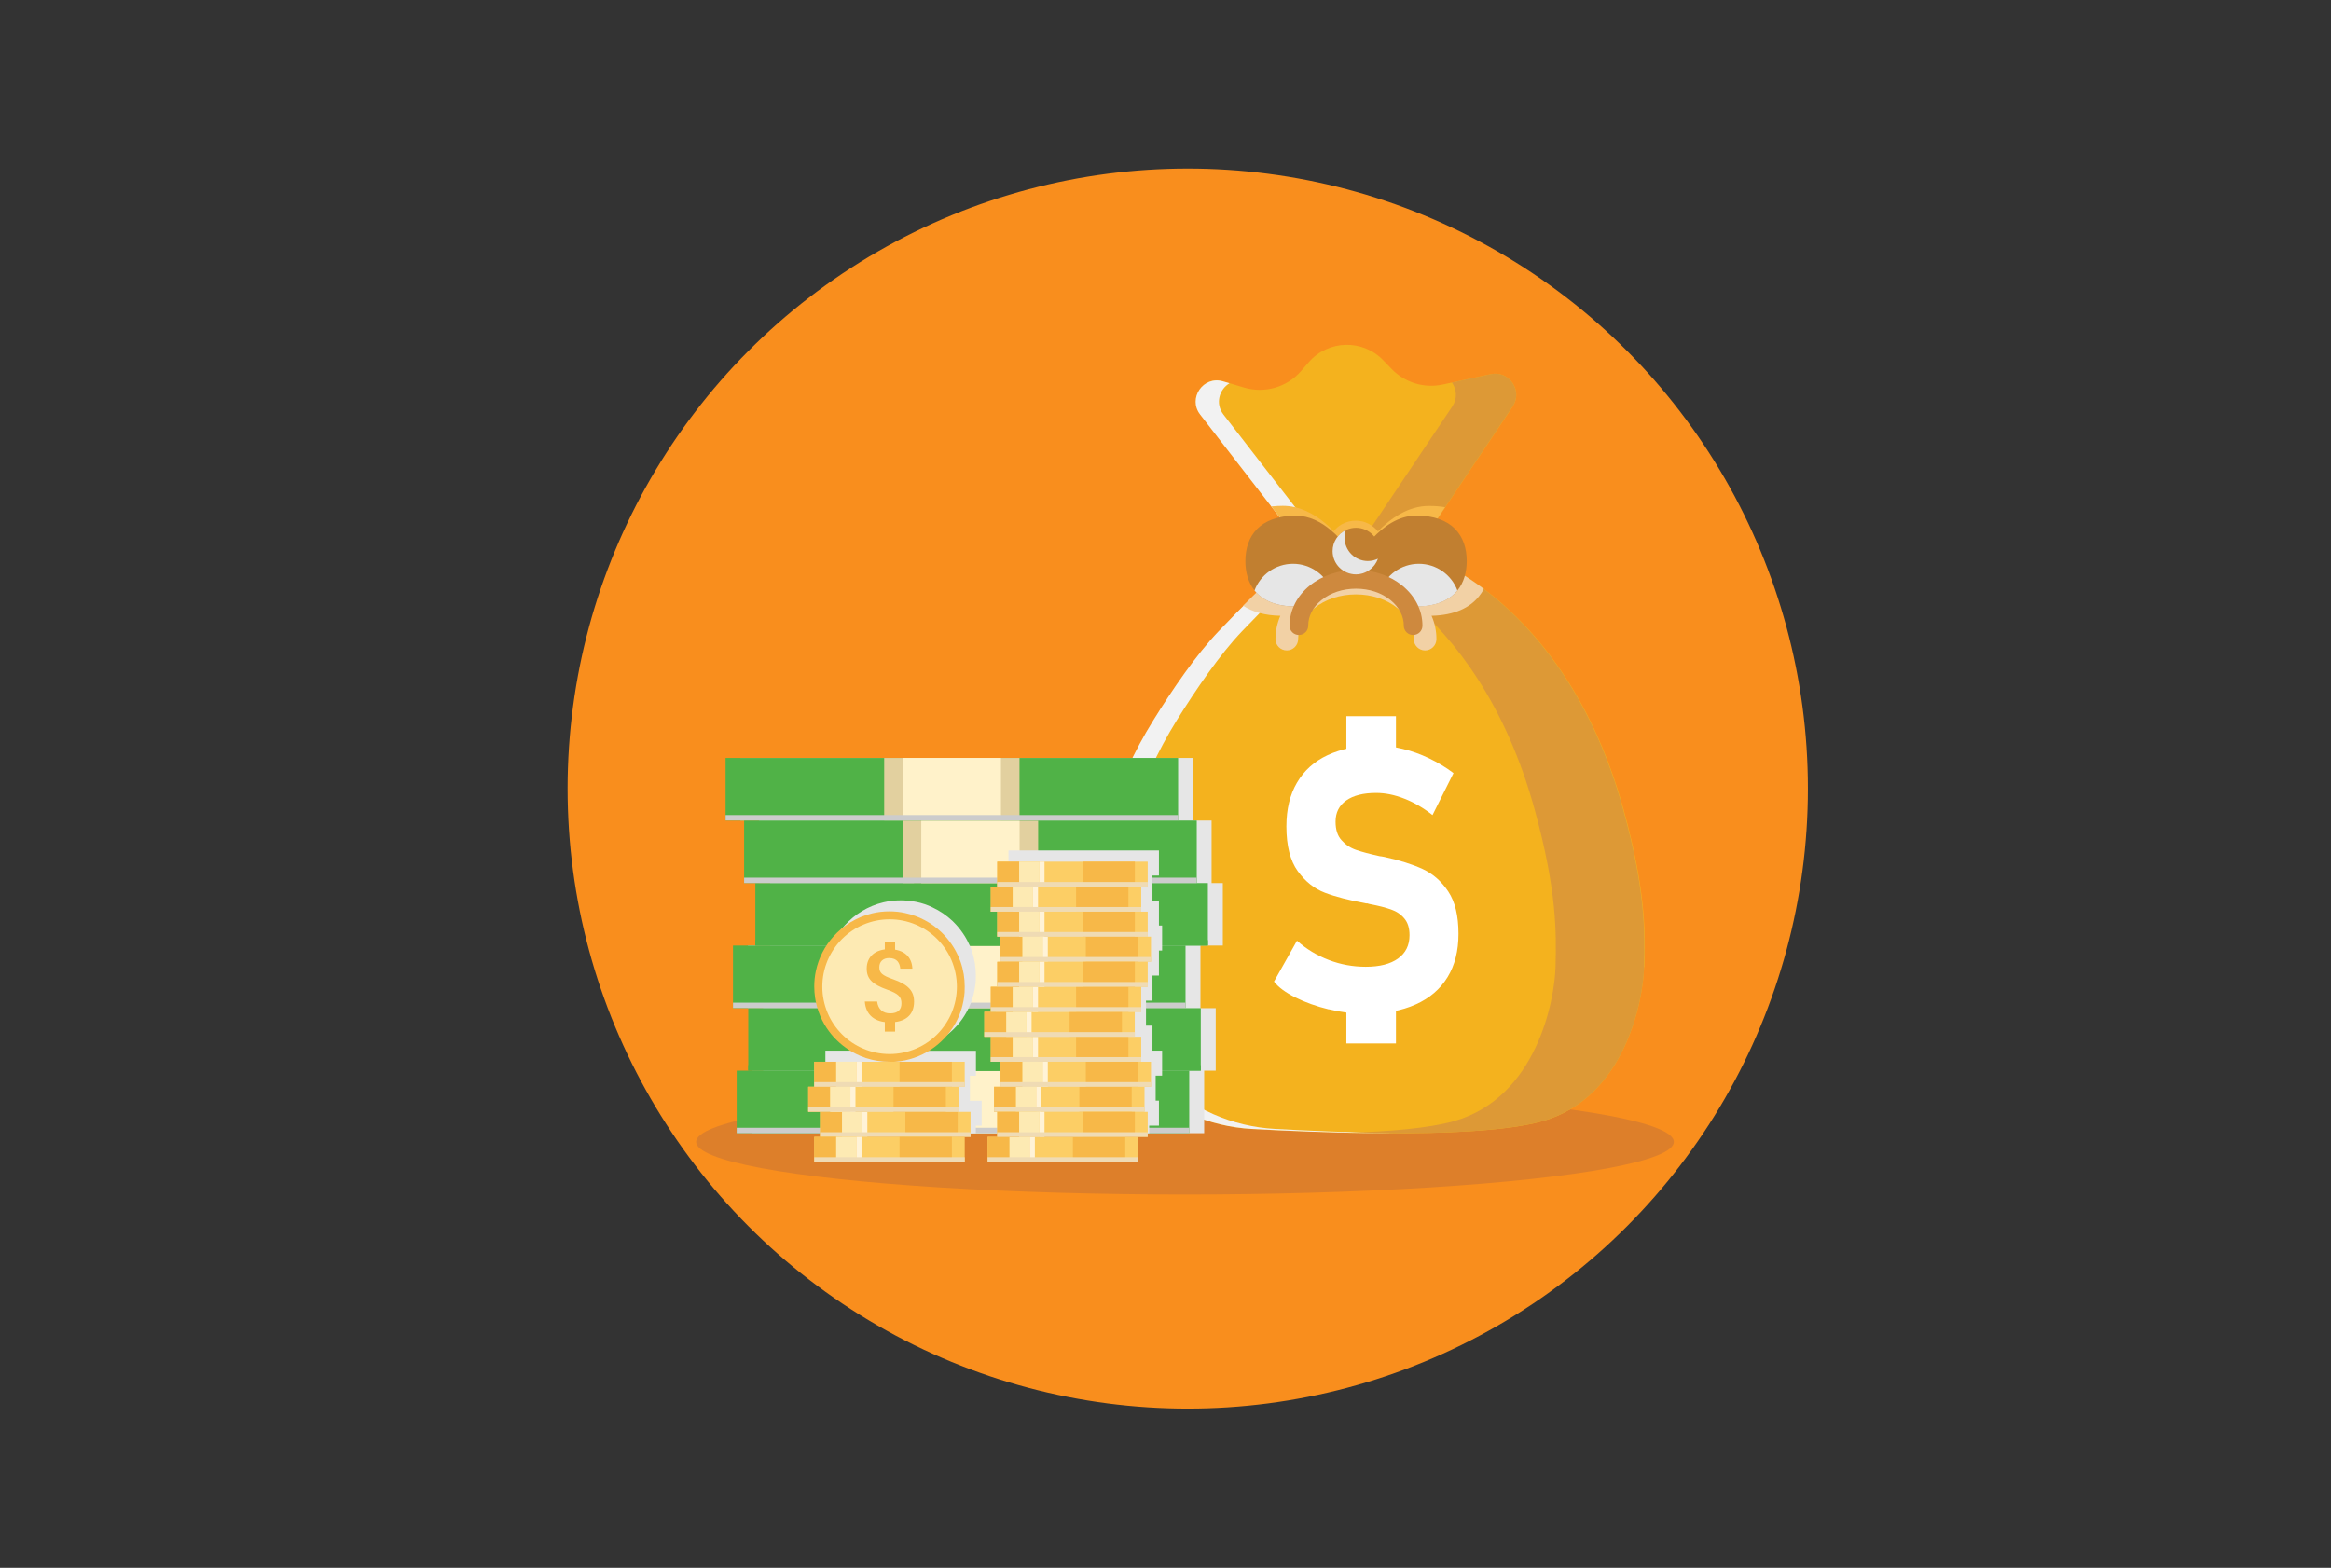 <svg xmlns="http://www.w3.org/2000/svg" viewBox="0 0 220 148"><rect x="0" y="0" width="220" height="148" fill="#333333" stroke="none"/><defs><style>      .cls-1 {        fill: #f2d1a5;      }      .cls-1, .cls-2, .cls-3, .cls-4, .cls-5 {        mix-blend-mode: multiply;      }      .cls-1, .cls-2, .cls-3, .cls-4, .cls-5, .cls-6, .cls-7, .cls-8, .cls-9, .cls-10, .cls-11, .cls-12, .cls-13, .cls-14, .cls-15, .cls-16, .cls-17, .cls-18, .cls-19, .cls-20 {        stroke-width: 0px;      }      .cls-2 {        fill: #ccc;      }      .cls-3 {        fill: #efdbb4;      }      .cls-4 {        fill: #e6e6e6;      }      .cls-5, .cls-10 {        fill: #50b247;      }      .cls-6 {        fill: #f2f2f2;        mix-blend-mode: soft-light;      }      .cls-21 {        isolation: isolate;      }      .cls-7 {        fill: #f4b21e;      }      .cls-8 {        fill: #f7b848;      }      .cls-9 {        fill: #f98e1d;      }      .cls-11 {        fill: #e2d09f;      }      .cls-12 {        fill: #dd9936;      }      .cls-13 {        fill: #dd7f2a;      }      .cls-14 {        fill: #c17f30;      }      .cls-15 {        fill: #ce893e;      }      .cls-16 {        fill: #fdeab3;      }      .cls-17 {        fill: #fff;      }      .cls-18 {        fill: #fff3d7;      }      .cls-19 {        fill: #fff2ca;      }      .cls-20 {        fill: #fcce65;      }    </style></defs><g class="cls-21"><g id="Layer_1" data-name="Layer 1"><circle class="cls-9" cx="112.1" cy="74.44" r="58.53"></circle><ellipse class="cls-13" cx="111.84" cy="107.79" rx="46.14" ry="4.97"></ellipse><g><g><path class="cls-7" d="M142.77,38.38l-6.36,9.49-2.43,3.62h-11.14l-2.85-3.69-6.71-8.68c-1.19-1.54.3-3.7,2.16-3.13l1.96.59c1.95.59,4.07-.02,5.4-1.56l.72-.83c1.83-2.11,5.09-2.2,7.03-.18l.79.82c1.25,1.29,3.07,1.85,4.82,1.47l4.52-.98c1.76-.38,3.08,1.57,2.08,3.06Z"></path><path class="cls-6" d="M116.04,36.18l-.61-.18c-1.86-.56-3.35,1.6-2.16,3.13l9.57,12.37h2.2l-9.57-12.37c-.81-1.05-.38-2.38.57-2.95Z"></path><path class="cls-7" d="M155.17,91.27c-.08,3.12-1.77,12.36-9.6,14.57-3.3.93-9.26,1.17-15.04,1.14h-.01c-4.76-.03-9.4-.24-12.36-.4-4.06-.23-7.92-1.91-10.81-4.77-1.56-1.55-2.96-3.55-3.74-6.12-.76-2.48-.94-5.37-.81-8.19.3-6.92,2.41-13.63,6.07-19.51,1.82-2.94,4.05-6.19,6.15-8.39.84-.88,1.63-1.68,2.35-2.4,3.33-3.33,5.33-4.97,5.33-4.97h11.25s2.67.78,6.13,3.38c4.4,3.31,10.07,9.56,13.18,20.89,2.1,7.66,2.03,11.66,1.95,14.78Z"></path><path class="cls-6" d="M131.55,106.96c-.34,0-.68,0-1.03.01h-.01c-4.76-.03-9.4-.24-12.36-.4-4.06-.23-7.92-1.91-10.81-4.77-1.56-1.55-2.96-3.55-3.74-6.12-.76-2.48-.94-5.37-.81-8.19.3-6.92,2.41-13.63,6.07-19.51,1.82-2.94,4.05-6.19,6.15-8.39,4.71-4.94,7.68-7.37,7.68-7.37h2.21s-2.96,2.43-7.68,7.37c-2.1,2.2-4.32,5.46-6.15,8.39-3.65,5.88-5.77,12.59-6.07,19.51-.12,2.82.06,5.71.81,8.19.78,2.56,2.19,4.57,3.74,6.12,2.89,2.87,6.75,4.55,10.81,4.77,2.72.15,6.85.34,11.19.39Z"></path><path class="cls-12" d="M140.68,35.32l-3.65.79c.45.63.54,1.51.03,2.27l-8.79,13.12h5.7l8.79-13.12c1-1.49-.33-3.45-2.08-3.06Z"></path><path class="cls-12" d="M153.22,76.49c-5.55-20.25-19.3-24.28-19.3-24.28h-8.36s13.76,4.03,19.3,24.28c2.1,7.66,2.03,11.66,1.95,14.78-.08,3.12-1.77,12.36-9.6,14.57-2.35.66-6.07.98-10.1,1.09,6.73.15,14.51.03,18.46-1.09,7.83-2.2,9.52-11.45,9.6-14.57.08-3.12.15-7.12-1.95-14.78Z"></path><path class="cls-8" d="M122.84,51.5l-2.85-3.69c.34-.04.71-.06,1.09-.06,1.54,0,2.89.72,3.98,1.63.3.25.57.51.83.77,0,0,.02-.02.02-.03,0,0,.01-.02.02-.03.02-.02.04-.05.06-.07,0,0,0-.01.01-.02.03-.03.05-.05.08-.08,0,0,.01-.01.02-.02.02-.02.04-.04.06-.06,0,0,.02-.02.02-.02.03-.03.06-.05.08-.07,0,0,0,0,.01-.01.03-.02.05-.04.08-.06,0,0,.02-.01.03-.02.02-.02.05-.04.07-.05,0,0,.01,0,.02-.01.03-.02.06-.04.09-.06,0,0,.02-.01.03-.02.02-.01.05-.03.08-.04.01,0,.02-.01.03-.02.03-.02.07-.03.1-.05.35-.17.74-.26,1.16-.26.85,0,1.6.4,2.09,1.01,1.2-1.23,2.85-2.4,4.81-2.4.56,0,1.06.04,1.53.12l-2.43,3.62h-11.14Z"></path><path class="cls-1" d="M140.04,55.6c-.13.25-.28.48-.46.7-.87,1.08-2.32,1.78-4.47,1.83.31.7.46,1.44.46,2.2,0,.59-.48,1.07-1.07,1.07s-1.07-.48-1.07-1.07c0-1.09-.54-2.12-1.52-2.91-1.04-.85-2.44-1.31-3.94-1.31s-2.9.47-3.94,1.31c-.98.79-1.51,1.83-1.51,2.91,0,.59-.48,1.07-1.07,1.07s-1.07-.48-1.07-1.07c0-.76.16-1.5.46-2.2-1.5-.03-2.65-.38-3.51-.95,3.33-3.33,5.33-4.97,5.33-4.97h11.25s2.67.78,6.13,3.38Z"></path><path class="cls-14" d="M127.98,52.96s-.02.04-.06.11c-.22.38-1.01,1.68-2.22,2.73-.15.13-.3.25-.46.37-.84.62-1.83,1.08-2.95,1.08-1.88,0-3.14-.59-3.88-1.51-.6-.75-.87-1.71-.87-2.77,0-2.37,1.35-4.29,4.76-4.29,1.27,0,2.39.6,3.28,1.34,1.28,1.06,2.12,2.43,2.35,2.83.04.07.06.11.06.11Z"></path><path class="cls-4" d="M125.69,55.8c-.92.8-2.08,1.45-3.41,1.45-1.88,0-3.14-.59-3.88-1.51.55-1.47,1.97-2.52,3.64-2.52s3.13,1.08,3.66,2.59Z"></path><path class="cls-14" d="M127.98,52.96s.85,1.59,2.29,2.83c.92.8,2.08,1.45,3.41,1.45,1.88,0,3.14-.59,3.88-1.51.6-.75.87-1.71.87-2.77,0-2.37-1.35-4.29-4.76-4.29s-5.7,4.29-5.7,4.29Z"></path><path class="cls-4" d="M130.26,55.8c.92.8,2.08,1.45,3.41,1.45,1.88,0,3.14-.59,3.88-1.51-.55-1.47-1.97-2.52-3.64-2.52s-3.13,1.08-3.66,2.59Z"></path><path class="cls-15" d="M133.37,59.94c-.49,0-.88-.39-.88-.88,0-.9-.44-1.75-1.25-2.41-.86-.7-2.02-1.08-3.26-1.08s-2.4.38-3.26,1.08c-.81.65-1.25,1.51-1.25,2.41,0,.49-.39.88-.88.88s-.88-.39-.88-.88c0-.73.18-1.44.52-2.11.33-.63.79-1.19,1.38-1.67,1.17-.95,2.72-1.48,4.37-1.48s3.19.52,4.37,1.48c.59.48,1.05,1.04,1.38,1.67.35.67.52,1.38.52,2.11,0,.49-.39.88-.88.88Z"></path><circle class="cls-14" cx="127.98" cy="52.02" r="2.2"></circle><path class="cls-4" d="M129.1,52.96c-1.22,0-2.2-.99-2.2-2.2,0-.25.04-.5.12-.72-.74.36-1.25,1.11-1.25,1.98,0,1.22.99,2.2,2.2,2.2.96,0,1.78-.62,2.08-1.48-.29.14-.61.22-.96.22Z"></path><path class="cls-17" d="M125.43,95.29c-1.19-.29-2.25-.67-3.19-1.14-.93-.47-1.6-.97-2-1.49l2.17-3.86c.88.79,1.88,1.39,3,1.82,1.12.43,2.29.64,3.49.64,1.31,0,2.33-.26,3.05-.78.72-.52,1.08-1.25,1.08-2.19v-.02c0-.66-.16-1.18-.49-1.57-.32-.39-.74-.67-1.26-.85-.51-.18-1.17-.35-1.96-.5-.02-.01-.05-.02-.08-.02s-.05,0-.08-.02c-.03-.01-.07-.02-.11-.03-.04,0-.08,0-.11,0-1.61-.3-2.91-.63-3.9-1.01-1-.38-1.85-1.06-2.56-2.04-.71-.98-1.07-2.39-1.07-4.21v-.02c0-1.61.33-2.98,1-4.12.67-1.14,1.63-2.01,2.9-2.6s2.79-.9,4.58-.9c.81,0,1.64.1,2.49.31.85.2,1.68.5,2.49.89.81.39,1.59.85,2.31,1.4l-1.98,3.96c-.85-.67-1.74-1.19-2.66-1.55-.92-.36-1.8-.54-2.66-.54-1.21,0-2.15.24-2.82.71-.67.47-1.01,1.14-1.01,1.99v.02c0,.74.18,1.32.56,1.74.37.42.83.73,1.38.92.55.19,1.31.39,2.26.6.01,0,.02,0,.03,0,.01,0,.02,0,.03,0,.06.01.11.02.17.03.06.01.11.02.17.03,1.45.32,2.65.7,3.61,1.14.96.44,1.77,1.14,2.42,2.12.65.97.97,2.3.97,3.99v.03c0,1.58-.34,2.94-1.03,4.07-.69,1.13-1.69,1.99-3.01,2.58-1.32.59-2.9.89-4.74.89-1.13,0-2.29-.15-3.48-.44ZM127.07,67.61h4.68v3.89h-4.68v-3.89ZM127.07,94.38h4.68v4.12h-4.68v-4.12Z"></path></g><polygon class="cls-4" points="114.35 83.36 114.35 83.1 114.35 83.1 114.35 82.85 114.35 82.83 114.35 82.57 114.35 82.3 114.35 82.04 114.35 81.78 114.35 81.51 114.35 81.25 114.35 80.99 114.35 80.09 114.35 79.83 114.35 79.57 114.35 79.3 114.35 79.04 114.35 78.77 114.35 78.51 114.35 78.25 114.35 77.98 114.35 77.72 114.35 77.46 112.6 77.46 112.6 77.19 112.6 77.19 112.6 76.94 112.6 76.93 112.6 76.67 112.6 76.4 112.6 76.14 112.6 75.87 112.6 75.61 112.6 75.35 112.6 75.08 112.6 74.19 112.6 73.93 112.6 73.66 112.6 73.4 112.6 73.13 112.6 72.87 112.6 72.61 112.6 72.34 112.6 72.08 112.6 71.82 112.6 71.55 95.88 71.55 95.88 71.55 86.6 71.55 86.6 71.55 69.88 71.55 69.88 71.82 69.88 72.08 69.88 72.34 69.88 72.61 69.88 72.87 69.88 73.13 69.88 73.4 69.88 73.66 69.88 73.93 69.88 74.19 69.88 75.08 69.88 75.35 69.88 75.61 69.88 75.87 69.88 76.14 69.88 76.4 69.88 76.67 69.88 76.93 69.88 76.94 69.88 76.94 69.88 77.19 69.88 77.46 71.64 77.46 71.64 77.72 71.64 77.98 71.64 78.25 71.64 78.51 71.64 78.77 71.64 79.04 71.64 79.3 71.64 79.57 71.64 79.83 71.64 80.09 71.64 80.99 71.64 81.25 71.64 81.51 71.64 81.78 71.64 82.04 71.64 82.3 71.64 82.57 71.64 82.83 71.64 82.85 71.64 82.85 71.64 83.1 71.64 83.36 72.69 83.36 72.69 83.62 72.69 83.89 72.69 84.15 72.69 84.41 72.69 84.68 72.69 84.94 72.69 85.2 72.69 85.47 72.69 85.73 72.69 86 72.69 86.89 72.69 87.15 72.69 87.42 72.69 87.68 72.69 87.94 72.69 88.21 72.69 88.47 72.69 88.74 72.69 88.75 72.69 88.75 72.69 89 72.69 89.26 70.59 89.26 70.59 89.53 70.59 89.79 70.59 90.05 70.59 90.32 70.59 90.58 70.59 90.84 70.59 91.11 70.59 91.37 70.59 91.64 70.59 91.9 70.59 92.79 70.59 93.06 70.59 93.32 70.59 93.58 70.59 93.85 70.59 94.11 70.59 94.38 70.59 94.64 70.59 94.65 70.59 94.65 70.59 94.9 70.59 95.17 72.03 95.17 72.03 95.43 72.03 95.69 72.03 95.96 72.03 96.22 72.03 96.48 72.03 96.75 72.03 97.01 72.03 97.27 72.03 97.54 72.03 97.8 72.03 98.7 72.03 98.96 72.03 99.22 72.03 99.49 72.03 99.75 72.03 100.01 72.03 100.28 72.03 100.54 72.03 100.55 72.03 100.55 72.03 100.81 72.03 101.07 70.94 101.07 70.94 106.46 70.94 106.97 85.91 106.97 87.65 106.97 96.94 106.97 98.68 106.97 113.65 106.97 113.65 106.46 113.65 101.07 114.74 101.07 114.74 100.81 114.74 100.81 114.74 100.55 114.74 100.54 114.74 100.28 114.74 100.01 114.74 99.75 114.74 99.49 114.74 99.22 114.74 98.96 114.74 98.7 114.74 97.8 114.74 97.54 114.74 97.27 114.74 97.01 114.74 96.75 114.74 96.48 114.74 96.22 114.74 95.96 114.74 95.69 114.74 95.43 114.74 95.17 113.3 95.17 113.3 94.9 113.3 94.9 113.3 94.65 113.3 94.64 113.3 94.38 113.3 94.11 113.3 93.85 113.3 93.58 113.3 93.32 113.3 93.06 113.3 92.79 113.3 91.9 113.3 91.64 113.3 91.37 113.3 91.11 113.3 90.84 113.3 90.58 113.3 90.32 113.3 90.05 113.3 89.79 113.3 89.53 113.3 89.26 115.41 89.26 115.41 89 115.41 89 115.41 88.75 115.41 88.74 115.41 88.47 115.41 88.21 115.41 87.94 115.41 87.68 115.41 87.42 115.41 87.15 115.41 86.89 115.41 86 115.41 85.73 115.41 85.47 115.41 85.2 115.41 84.94 115.41 84.68 115.41 84.41 115.41 84.15 115.41 83.89 115.41 83.62 115.41 83.36 114.35 83.36"></polygon><g><g><rect class="cls-10" x="69.53" y="101.07" width="42.71" height="5.9"></rect><g><rect class="cls-11" x="84.5" y="101.07" width="12.77" height="5.9"></rect><rect class="cls-19" x="86.24" y="101.07" width="9.28" height="5.9"></rect></g><rect class="cls-2" x="69.53" y="106.46" width="42.71" height=".51"></rect></g><g><polygon class="cls-10" points="70.62 95.17 70.62 95.43 70.62 95.69 70.62 95.96 70.62 96.22 70.62 96.48 70.62 96.75 70.62 97.01 70.62 97.27 70.62 97.54 70.62 97.8 70.62 98.7 70.62 98.96 70.62 99.22 70.62 99.49 70.62 99.75 70.62 100.01 70.62 100.28 70.62 100.54 70.62 100.81 70.62 100.81 70.62 101.07 113.33 101.07 113.33 100.81 113.33 100.81 113.33 100.54 113.33 100.28 113.33 100.01 113.33 99.75 113.33 99.49 113.33 99.22 113.33 98.96 113.33 98.7 113.33 97.8 113.33 97.54 113.33 97.27 113.33 97.01 113.33 96.75 113.33 96.48 113.33 96.22 113.33 95.96 113.33 95.69 113.33 95.43 113.33 95.17 70.62 95.17"></polygon><g><rect class="cls-10" x="85.59" y="95.17" width="12.77" height="5.9"></rect><rect class="cls-10" x="87.33" y="95.17" width="9.28" height="5.9"></rect></g><rect class="cls-5" x="70.62" y="100.55" width="42.71" height=".51"></rect></g><g><polygon class="cls-10" points="69.18 89.26 69.18 89.53 69.18 89.79 69.18 90.05 69.18 90.32 69.18 90.58 69.18 90.84 69.18 91.11 69.18 91.37 69.18 91.64 69.18 91.9 69.18 92.79 69.18 93.06 69.18 93.32 69.18 93.58 69.18 93.85 69.18 94.11 69.18 94.38 69.18 94.64 69.18 94.9 69.18 94.9 69.18 95.17 111.89 95.17 111.89 94.9 111.89 94.9 111.89 94.64 111.89 94.38 111.89 94.11 111.89 93.85 111.89 93.58 111.89 93.32 111.89 93.06 111.89 92.79 111.89 91.9 111.89 91.64 111.89 91.37 111.89 91.11 111.89 90.84 111.89 90.58 111.89 90.32 111.89 90.05 111.89 89.79 111.89 89.53 111.89 89.26 69.18 89.26"></polygon><g><rect class="cls-11" x="84.15" y="89.26" width="12.77" height="5.9"></rect><rect class="cls-19" x="85.89" y="89.26" width="9.28" height="5.9"></rect></g><rect class="cls-2" x="69.18" y="94.65" width="42.71" height=".51"></rect></g><g><polygon class="cls-10" points="71.29 83.36 71.29 83.62 71.29 83.89 71.29 84.15 71.29 84.41 71.29 84.68 71.29 84.94 71.29 85.2 71.29 85.47 71.29 85.73 71.29 86 71.29 86.89 71.29 87.15 71.29 87.42 71.29 87.68 71.29 87.94 71.29 88.21 71.29 88.47 71.29 88.74 71.29 89 71.29 89 71.29 89.26 114 89.26 114 89 114 89 114 88.74 114 88.47 114 88.21 114 87.94 114 87.68 114 87.42 114 87.15 114 86.89 114 86 114 85.73 114 85.47 114 85.2 114 84.94 114 84.68 114 84.41 114 84.15 114 83.89 114 83.62 114 83.36 71.29 83.36"></polygon><g><rect class="cls-10" x="86.26" y="83.36" width="12.77" height="5.9"></rect><rect class="cls-10" x="88" y="83.36" width="9.28" height="5.9"></rect></g><rect class="cls-5" x="71.29" y="88.75" width="42.71" height=".51"></rect></g><g><polygon class="cls-10" points="70.23 77.46 70.23 77.72 70.23 77.98 70.23 78.25 70.23 78.51 70.23 78.77 70.23 79.04 70.23 79.3 70.23 79.57 70.23 79.83 70.23 80.09 70.23 80.99 70.23 81.25 70.23 81.51 70.23 81.78 70.23 82.04 70.23 82.3 70.23 82.57 70.23 82.83 70.23 83.1 70.23 83.1 70.23 83.36 112.95 83.36 112.95 83.1 112.95 83.1 112.95 82.83 112.95 82.57 112.95 82.3 112.95 82.04 112.95 81.78 112.95 81.51 112.95 81.25 112.95 80.99 112.95 80.09 112.95 79.83 112.95 79.57 112.95 79.3 112.95 79.04 112.95 78.77 112.95 78.51 112.95 78.25 112.95 77.98 112.95 77.72 112.95 77.46 70.23 77.46"></polygon><g><rect class="cls-11" x="85.21" y="77.46" width="12.77" height="5.9"></rect><rect class="cls-19" x="86.95" y="77.46" width="9.28" height="5.9"></rect></g><rect class="cls-2" x="70.23" y="82.85" width="42.71" height=".51"></rect></g><g><polygon class="cls-10" points="68.48 71.55 68.48 71.82 68.48 72.08 68.48 72.34 68.48 72.61 68.48 72.87 68.48 73.13 68.48 73.4 68.48 73.66 68.48 73.93 68.48 74.19 68.48 75.08 68.48 75.35 68.48 75.61 68.48 75.87 68.48 76.14 68.48 76.4 68.48 76.67 68.48 76.93 68.48 77.19 68.48 77.19 68.48 77.46 111.19 77.46 111.19 77.19 111.19 77.19 111.19 76.93 111.19 76.67 111.19 76.4 111.19 76.14 111.19 75.87 111.19 75.61 111.19 75.35 111.19 75.08 111.19 74.19 111.19 73.93 111.19 73.66 111.19 73.4 111.19 73.13 111.19 72.87 111.19 72.61 111.19 72.34 111.19 72.08 111.19 71.82 111.19 71.55 68.48 71.55"></polygon><g><rect class="cls-11" x="83.45" y="71.55" width="12.77" height="5.9"></rect><rect class="cls-19" x="85.19" y="71.55" width="9.28" height="5.9"></rect></g><rect class="cls-2" x="68.48" y="76.94" width="42.71" height=".51"></rect></g></g><polygon class="cls-4" points="109.68 87.37 109.68 89.73 109.38 89.73 109.38 92.09 108.77 92.09 108.77 94.46 108.16 94.46 108.16 96.82 108.77 96.82 108.77 99.18 109.68 99.18 109.68 101.54 109.07 101.54 109.07 103.9 109.38 103.9 109.38 106.26 108.46 106.26 108.46 106.97 94.26 106.97 94.26 106.26 95.18 106.26 95.18 103.9 94.87 103.9 94.87 101.54 95.48 101.54 95.48 99.18 94.57 99.18 94.57 96.82 93.96 96.82 93.96 94.46 94.57 94.46 94.57 92.09 95.18 92.09 95.18 89.73 95.48 89.73 95.48 87.37 95.18 87.37 95.18 85.01 94.57 85.01 94.57 82.65 95.18 82.65 95.18 80.28 109.38 80.28 109.38 82.65 108.77 82.65 108.77 85.01 109.38 85.01 109.38 87.37 109.68 87.37"></polygon><path class="cls-4" d="M92.65,103.9v2.36h-.55v.71h-14.2v-.71h.55v-2.36h-1.12v-2.36h.57v-2.36h7.1c-.76,0-1.5-.12-2.18-.34-.03,0-.05-.02-.08-.03-.31-.11-.62-.23-.91-.38-.21-.1-.41-.22-.6-.34-.44-.28-.85-.6-1.22-.97-.03-.03-.05-.05-.08-.08-.32-.32-.6-.68-.85-1.05-.17-.26-.33-.54-.47-.82-.08-.17-.16-.34-.22-.51-.02-.06-.05-.13-.07-.19-.08-.23-.15-.47-.21-.71-.05-.2-.09-.4-.12-.61-.05-.35-.08-.7-.08-1.06,0-.5.05-.99.15-1.46.1-.47.24-.93.43-1.36.08-.18.16-.35.25-.51.27-.51.6-.97.98-1.4.95-1.06,2.22-1.84,3.65-2.18.53-.13,1.08-.19,1.64-.19.43,0,.85.04,1.25.11.08.01.15.03.23.04.53.11,1.04.28,1.51.51.71.33,1.35.77,1.91,1.3.04.03.07.07.1.1.32.32.61.67.87,1.05.14.2.27.42.39.64,0,0,0,.01.01.02.09.17.17.34.25.51.05.11.1.23.14.35.01.03.02.06.03.1.14.39.24.8.31,1.21.06.38.09.76.09,1.16,0,.13,0,.27-.01.4,0,.04,0,.07,0,.11-.04.57-.15,1.12-.31,1.65-.05.14-.09.28-.15.42-.07.18-.14.35-.22.51-.07.14-.14.28-.22.42-.84,1.49-2.21,2.64-3.85,3.2-.55.19-1.13.32-1.74.37,0,0,0,0,0,0-.19.02-.39.02-.58.02h7.09v2.36h-.57v2.36h1.12Z"></path><g><g><rect class="cls-20" x="93.82" y="102.59" width="14.2" height="2.36"></rect><rect class="cls-8" x="93.82" y="102.59" width="2.07" height="2.36"></rect><rect class="cls-16" x="95.89" y="102.6" width="1.91" height="2.36"></rect><rect class="cls-18" x="97.8" y="102.6" width=".48" height="2.36"></rect><rect class="cls-8" x="101.87" y="102.6" width="4.94" height="2.36"></rect><rect class="cls-3" x="93.82" y="104.51" width="14.2" height=".44"></rect></g><g><rect class="cls-20" x="94.43" y="100.23" width="14.2" height="2.36"></rect><rect class="cls-8" x="94.43" y="100.23" width="2.07" height="2.36"></rect><rect class="cls-16" x="96.5" y="100.23" width="1.91" height="2.36"></rect><rect class="cls-18" x="98.41" y="100.23" width=".48" height="2.36"></rect><rect class="cls-8" x="102.48" y="100.23" width="4.94" height="2.36"></rect><rect class="cls-3" x="94.43" y="102.15" width="14.2" height=".44"></rect></g><g><rect class="cls-20" x="93.51" y="97.87" width="14.2" height="2.36"></rect><rect class="cls-8" x="93.51" y="97.87" width="2.07" height="2.36"></rect><rect class="cls-16" x="95.58" y="97.87" width="1.91" height="2.36"></rect><rect class="cls-18" x="97.49" y="97.87" width=".48" height="2.36"></rect><rect class="cls-8" x="101.56" y="97.87" width="4.94" height="2.36"></rect><rect class="cls-3" x="93.51" y="99.79" width="14.2" height=".44"></rect></g><g><rect class="cls-20" x="92.9" y="95.51" width="14.2" height="2.36"></rect><rect class="cls-8" x="92.9" y="95.51" width="2.07" height="2.36"></rect><rect class="cls-16" x="94.97" y="95.51" width="1.91" height="2.36"></rect><rect class="cls-18" x="96.88" y="95.51" width=".48" height="2.36"></rect><rect class="cls-8" x="100.95" y="95.51" width="4.94" height="2.36"></rect><rect class="cls-3" x="92.9" y="97.43" width="14.2" height=".44"></rect></g><g><rect class="cls-20" x="93.21" y="107.32" width="14.2" height="2.36"></rect><rect class="cls-8" x="93.21" y="107.32" width="2.07" height="2.36"></rect><rect class="cls-16" x="95.28" y="107.32" width="1.91" height="2.36"></rect><rect class="cls-18" x="97.19" y="107.32" width=".48" height="2.36"></rect><rect class="cls-8" x="101.26" y="107.32" width="4.94" height="2.36"></rect><rect class="cls-3" x="93.21" y="109.24" width="14.2" height=".44"></rect></g><g><rect class="cls-20" x="94.12" y="104.96" width="14.2" height="2.36"></rect><rect class="cls-8" x="94.12" y="104.96" width="2.07" height="2.36"></rect><rect class="cls-16" x="96.19" y="104.96" width="1.91" height="2.36"></rect><rect class="cls-18" x="98.1" y="104.96" width=".48" height="2.36"></rect><rect class="cls-8" x="102.17" y="104.96" width="4.94" height="2.36"></rect><rect class="cls-3" x="94.12" y="106.88" width="14.2" height=".44"></rect></g><g><rect class="cls-20" x="94.43" y="88.42" width="14.2" height="2.36"></rect><rect class="cls-8" x="94.43" y="88.42" width="2.07" height="2.36"></rect><rect class="cls-16" x="96.5" y="88.42" width="1.91" height="2.36"></rect><rect class="cls-18" x="98.41" y="88.42" width=".48" height="2.36"></rect><rect class="cls-8" x="102.48" y="88.42" width="4.94" height="2.36"></rect><rect class="cls-3" x="94.43" y="90.34" width="14.2" height=".44"></rect></g><g><rect class="cls-20" x="94.12" y="86.06" width="14.2" height="2.36"></rect><rect class="cls-8" x="94.12" y="86.06" width="2.07" height="2.36"></rect><rect class="cls-16" x="96.19" y="86.06" width="1.91" height="2.36"></rect><rect class="cls-18" x="98.1" y="86.06" width=".48" height="2.36"></rect><rect class="cls-8" x="102.17" y="86.06" width="4.94" height="2.36"></rect><rect class="cls-3" x="94.12" y="87.98" width="14.2" height=".44"></rect></g><g><rect class="cls-20" x="93.51" y="83.7" width="14.2" height="2.36"></rect><rect class="cls-8" x="93.51" y="83.7" width="2.07" height="2.36"></rect><rect class="cls-16" x="95.58" y="83.7" width="1.91" height="2.36"></rect><rect class="cls-18" x="97.49" y="83.7" width=".48" height="2.36"></rect><rect class="cls-8" x="101.56" y="83.7" width="4.94" height="2.36"></rect><rect class="cls-3" x="93.51" y="85.62" width="14.2" height=".44"></rect></g><g><rect class="cls-20" x="94.12" y="81.34" width="14.2" height="2.36"></rect><rect class="cls-8" x="94.12" y="81.34" width="2.07" height="2.36"></rect><rect class="cls-16" x="96.19" y="81.34" width="1.91" height="2.36"></rect><rect class="cls-18" x="98.1" y="81.34" width=".48" height="2.36"></rect><rect class="cls-8" x="102.17" y="81.34" width="4.94" height="2.36"></rect><rect class="cls-3" x="94.12" y="83.26" width="14.2" height=".44"></rect></g><g><rect class="cls-20" x="93.51" y="93.15" width="14.2" height="2.36"></rect><rect class="cls-8" x="93.51" y="93.15" width="2.07" height="2.36"></rect><rect class="cls-16" x="95.58" y="93.15" width="1.91" height="2.36"></rect><rect class="cls-18" x="97.49" y="93.15" width=".48" height="2.36"></rect><rect class="cls-8" x="101.56" y="93.15" width="4.94" height="2.36"></rect><rect class="cls-3" x="93.51" y="95.07" width="14.2" height=".44"></rect></g><g><rect class="cls-20" x="94.12" y="90.79" width="14.2" height="2.36"></rect><rect class="cls-8" x="94.12" y="90.79" width="2.07" height="2.36"></rect><rect class="cls-16" x="96.19" y="90.79" width="1.91" height="2.36"></rect><rect class="cls-18" x="98.1" y="90.79" width=".48" height="2.36"></rect><rect class="cls-8" x="102.17" y="90.79" width="4.94" height="2.36"></rect><rect class="cls-3" x="94.12" y="92.7" width="14.2" height=".44"></rect></g></g><g><g><path class="cls-8" d="M83.95,100.23c-.76,0-1.5-.12-2.19-.34-.03,0-.05-.02-.08-.03-.32-.11-.62-.23-.91-.38-.21-.1-.41-.22-.6-.34-.44-.28-.85-.6-1.22-.97-.03-.03-.05-.05-.08-.08-.32-.32-.6-.68-.85-1.05-.31-.47-.57-.99-.76-1.53-.08-.23-.15-.47-.21-.71-.05-.2-.09-.4-.12-.61-.05-.35-.08-.7-.08-1.06,0-.5.05-.99.15-1.46.26-1.24.84-2.36,1.66-3.27.95-1.06,2.22-1.84,3.65-2.18.53-.13,1.08-.19,1.64-.19.51,0,1,.05,1.48.16,1.31.28,2.49.92,3.42,1.81.04.03.07.07.1.1.32.32.61.67.87,1.05.14.2.27.42.39.64.15.28.29.58.4.88.01.03.02.06.04.1.14.39.24.8.31,1.21.06.38.09.76.09,1.16,0,.13,0,.27-.01.4,0,.04,0,.07,0,.11-.04.57-.15,1.12-.31,1.65-.15.47-.35.93-.59,1.35-1.13,1.99-3.19,3.37-5.58,3.57-.2.02-.39.02-.59.02Z"></path><path class="cls-16" d="M89.81,90.66c-.32-.76-.78-1.44-1.36-2.02-.58-.58-1.26-1.04-2.02-1.36-.78-.33-1.62-.5-2.47-.5s-1.69.17-2.47.5c-.76.32-1.44.78-2.02,1.36-.58.58-1.04,1.27-1.36,2.02-.33.78-.5,1.62-.5,2.48s.17,1.69.5,2.48c.32.76.78,1.44,1.36,2.02.58.58,1.26,1.04,2.02,1.36.78.33,1.62.5,2.47.5s1.69-.17,2.47-.5c.76-.32,1.44-.78,2.02-1.36.58-.58,1.04-1.27,1.36-2.02.33-.78.5-1.62.5-2.48s-.17-1.69-.5-2.48Z"></path><path class="cls-8" d="M82.78,94.53c.1.77.57,1.13,1.23,1.13.75,0,1.07-.36,1.07-.94,0-.61-.27-.91-1.33-1.29-1.37-.49-1.95-.99-1.95-2,0-1.15.85-1.83,2.1-1.83,1.48,0,2.17.78,2.21,1.84h-1.14c-.05-.5-.27-1-1.06-1-.57,0-.92.34-.92.86s.24.77,1.3,1.14c1.42.5,1.98,1.1,1.98,2.11,0,1.31-.87,1.96-2.3,1.96-1.42,0-2.26-.71-2.35-1.97h1.15ZM83.51,89.92v-1.03h.97v1.03h-.97ZM83.51,97.38v-1.07h.97v1.07h-.97Z"></path></g><g><rect class="cls-20" x="77.4" y="104.96" width="14.2" height="2.36"></rect><rect class="cls-8" x="77.4" y="104.96" width="2.07" height="2.36"></rect><rect class="cls-16" x="79.47" y="104.96" width="1.91" height="2.36"></rect><rect class="cls-18" x="81.38" y="104.96" width=".48" height="2.36"></rect><rect class="cls-8" x="85.45" y="104.96" width="4.94" height="2.36"></rect><rect class="cls-3" x="77.4" y="106.88" width="14.2" height=".44"></rect></g><g><rect class="cls-20" x="76.28" y="102.59" width="14.2" height="2.36"></rect><rect class="cls-8" x="76.28" y="102.59" width="2.07" height="2.36"></rect><rect class="cls-16" x="78.35" y="102.6" width="1.91" height="2.36"></rect><rect class="cls-18" x="80.26" y="102.6" width=".48" height="2.36"></rect><rect class="cls-8" x="84.33" y="102.6" width="4.94" height="2.36"></rect><rect class="cls-3" x="76.28" y="104.51" width="14.2" height=".44"></rect></g><g><rect class="cls-20" x="76.85" y="100.23" width="14.2" height="2.36"></rect><rect class="cls-8" x="76.85" y="100.23" width="2.07" height="2.36"></rect><rect class="cls-16" x="78.92" y="100.23" width="1.91" height="2.36"></rect><rect class="cls-18" x="80.83" y="100.23" width=".48" height="2.36"></rect><rect class="cls-8" x="84.9" y="100.23" width="4.94" height="2.36"></rect><rect class="cls-3" x="76.85" y="102.15" width="14.2" height=".44"></rect></g><g><rect class="cls-20" x="76.85" y="107.32" width="14.2" height="2.36"></rect><rect class="cls-8" x="76.85" y="107.32" width="2.07" height="2.36"></rect><rect class="cls-16" x="78.92" y="107.32" width="1.91" height="2.36"></rect><rect class="cls-18" x="80.83" y="107.32" width=".48" height="2.36"></rect><rect class="cls-8" x="84.9" y="107.32" width="4.94" height="2.36"></rect><rect class="cls-3" x="76.85" y="109.24" width="14.2" height=".44"></rect></g></g></g></g></g></svg>